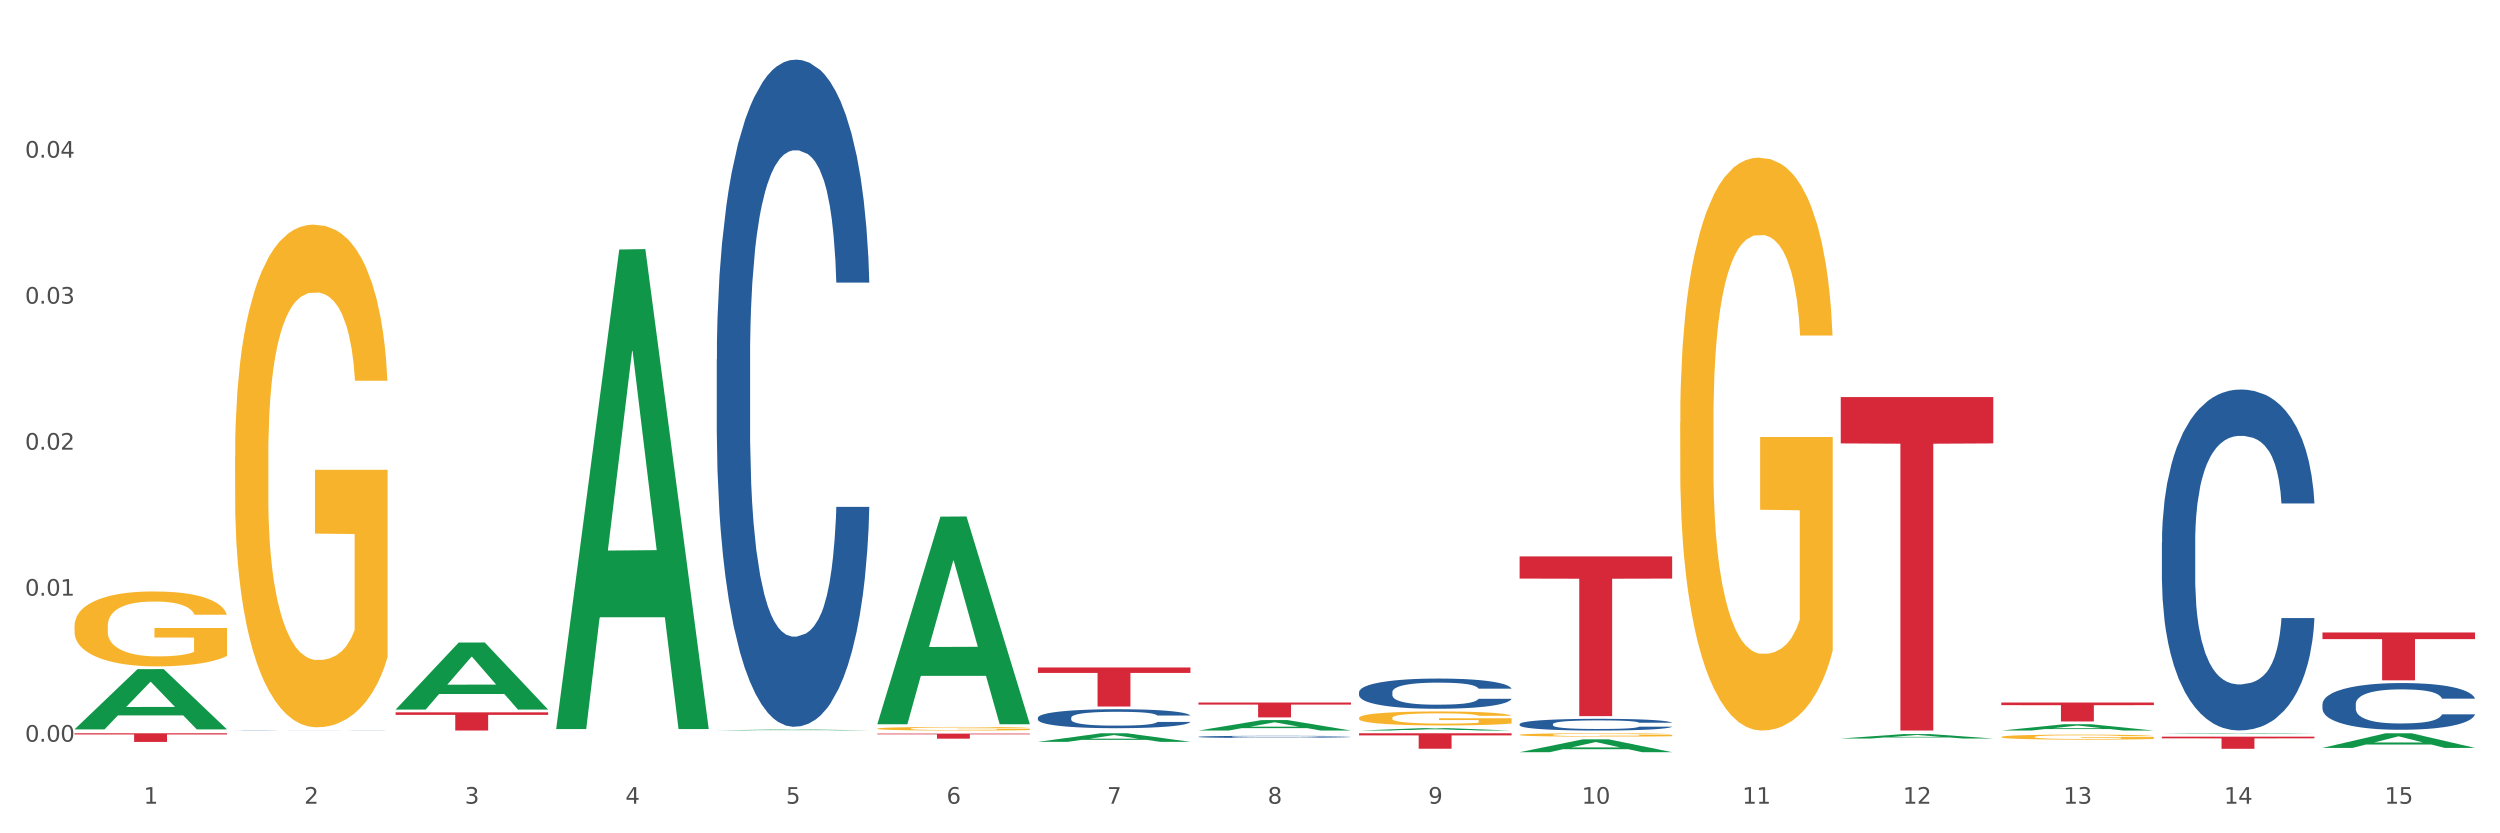 <?xml version="1.0" encoding="utf-8" standalone="no"?>
<!DOCTYPE svg PUBLIC "-//W3C//DTD SVG 1.1//EN"
  "http://www.w3.org/Graphics/SVG/1.1/DTD/svg11.dtd">
<svg xmlns:xlink="http://www.w3.org/1999/xlink" width="1080pt" height="360pt" viewBox="0 0 1080 360" xmlns="http://www.w3.org/2000/svg" version="1.1">
 <rect x="0" y="0" width="1080" height="360" fill="#333333" stroke="none"/>
 <defs>
  <style type="text/css">*{stroke-linejoin: round; stroke-linecap: butt}</style>
 </defs>
 <g id="figure_1">
  <g id="patch_1">
   <path d="M 0 360 
L 1080 360 
L 1080 0 
L 0 0 
z
" style="fill: #ffffff; stroke: #ffffff; stroke-linejoin: miter"/>
  </g>
  <g id="axes_1">
   <g id="matplotlib.axis_1">
    <g id="xtick_1">
     <g id="text_1">
      <!-- 1 -->
      <g style="fill: #4d4d4d" transform="translate(62.07 347.204) scale(0.096 -0.096)">
       <defs>
        <path id="DejaVuSans-31" d="M 794 531 
L 1825 531 
L 1825 4091 
L 703 3866 
L 703 4441 
L 1819 4666 
L 2450 4666 
L 2450 531 
L 3481 531 
L 3481 0 
L 794 0 
L 794 531 
z
" transform="scale(0.016)"/>
       </defs>
       <use xlink:href="#DejaVuSans-31"/>
      </g>
     </g>
    </g>
    <g id="xtick_2">
     <g id="text_2">
      <!-- 2 -->
      <g style="fill: #4d4d4d" transform="translate(131.436 347.204) scale(0.096 -0.096)">
       <defs>
        <path id="DejaVuSans-32" d="M 1228 531 
L 3431 531 
L 3431 0 
L 469 0 
L 469 531 
Q 828 903 1448 1529 
Q 2069 2156 2228 2338 
Q 2531 2678 2651 2914 
Q 2772 3150 2772 3378 
Q 2772 3750 2511 3984 
Q 2250 4219 1831 4219 
Q 1534 4219 1204 4116 
Q 875 4013 500 3803 
L 500 4441 
Q 881 4594 1212 4672 
Q 1544 4750 1819 4750 
Q 2544 4750 2975 4387 
Q 3406 4025 3406 3419 
Q 3406 3131 3298 2873 
Q 3191 2616 2906 2266 
Q 2828 2175 2409 1742 
Q 1991 1309 1228 531 
z
" transform="scale(0.016)"/>
       </defs>
       <use xlink:href="#DejaVuSans-32"/>
      </g>
     </g>
    </g>
    <g id="xtick_3">
     <g id="text_3">
      <!-- 3 -->
      <g style="fill: #4d4d4d" transform="translate(200.802 347.204) scale(0.096 -0.096)">
       <defs>
        <path id="DejaVuSans-33" d="M 2597 2516 
Q 3050 2419 3304 2112 
Q 3559 1806 3559 1356 
Q 3559 666 3084 287 
Q 2609 -91 1734 -91 
Q 1441 -91 1130 -33 
Q 819 25 488 141 
L 488 750 
Q 750 597 1062 519 
Q 1375 441 1716 441 
Q 2309 441 2620 675 
Q 2931 909 2931 1356 
Q 2931 1769 2642 2001 
Q 2353 2234 1838 2234 
L 1294 2234 
L 1294 2753 
L 1863 2753 
Q 2328 2753 2575 2939 
Q 2822 3125 2822 3475 
Q 2822 3834 2567 4026 
Q 2313 4219 1838 4219 
Q 1578 4219 1281 4162 
Q 984 4106 628 3988 
L 628 4550 
Q 988 4650 1302 4700 
Q 1616 4750 1894 4750 
Q 2613 4750 3031 4423 
Q 3450 4097 3450 3541 
Q 3450 3153 3228 2886 
Q 3006 2619 2597 2516 
z
" transform="scale(0.016)"/>
       </defs>
       <use xlink:href="#DejaVuSans-33"/>
      </g>
     </g>
    </g>
    <g id="xtick_4">
     <g id="text_4">
      <!-- 4 -->
      <g style="fill: #4d4d4d" transform="translate(270.169 347.204) scale(0.096 -0.096)">
       <defs>
        <path id="DejaVuSans-34" d="M 2419 4116 
L 825 1625 
L 2419 1625 
L 2419 4116 
z
M 2253 4666 
L 3047 4666 
L 3047 1625 
L 3713 1625 
L 3713 1100 
L 3047 1100 
L 3047 0 
L 2419 0 
L 2419 1100 
L 313 1100 
L 313 1709 
L 2253 4666 
z
" transform="scale(0.016)"/>
       </defs>
       <use xlink:href="#DejaVuSans-34"/>
      </g>
     </g>
    </g>
    <g id="xtick_5">
     <g id="text_5">
      <!-- 5 -->
      <g style="fill: #4d4d4d" transform="translate(339.535 347.204) scale(0.096 -0.096)">
       <defs>
        <path id="DejaVuSans-35" d="M 691 4666 
L 3169 4666 
L 3169 4134 
L 1269 4134 
L 1269 2991 
Q 1406 3038 1543 3061 
Q 1681 3084 1819 3084 
Q 2600 3084 3056 2656 
Q 3513 2228 3513 1497 
Q 3513 744 3044 326 
Q 2575 -91 1722 -91 
Q 1428 -91 1123 -41 
Q 819 9 494 109 
L 494 744 
Q 775 591 1075 516 
Q 1375 441 1709 441 
Q 2250 441 2565 725 
Q 2881 1009 2881 1497 
Q 2881 1984 2565 2268 
Q 2250 2553 1709 2553 
Q 1456 2553 1204 2497 
Q 953 2441 691 2322 
L 691 4666 
z
" transform="scale(0.016)"/>
       </defs>
       <use xlink:href="#DejaVuSans-35"/>
      </g>
     </g>
    </g>
    <g id="xtick_6">
     <g id="text_6">
      <!-- 6 -->
      <g style="fill: #4d4d4d" transform="translate(408.901 347.204) scale(0.096 -0.096)">
       <defs>
        <path id="DejaVuSans-36" d="M 2113 2584 
Q 1688 2584 1439 2293 
Q 1191 2003 1191 1497 
Q 1191 994 1439 701 
Q 1688 409 2113 409 
Q 2538 409 2786 701 
Q 3034 994 3034 1497 
Q 3034 2003 2786 2293 
Q 2538 2584 2113 2584 
z
M 3366 4563 
L 3366 3988 
Q 3128 4100 2886 4159 
Q 2644 4219 2406 4219 
Q 1781 4219 1451 3797 
Q 1122 3375 1075 2522 
Q 1259 2794 1537 2939 
Q 1816 3084 2150 3084 
Q 2853 3084 3261 2657 
Q 3669 2231 3669 1497 
Q 3669 778 3244 343 
Q 2819 -91 2113 -91 
Q 1303 -91 875 529 
Q 447 1150 447 2328 
Q 447 3434 972 4092 
Q 1497 4750 2381 4750 
Q 2619 4750 2861 4703 
Q 3103 4656 3366 4563 
z
" transform="scale(0.016)"/>
       </defs>
       <use xlink:href="#DejaVuSans-36"/>
      </g>
     </g>
    </g>
    <g id="xtick_7">
     <g id="text_7">
      <!-- 7 -->
      <g style="fill: #4d4d4d" transform="translate(478.267 347.204) scale(0.096 -0.096)">
       <defs>
        <path id="DejaVuSans-37" d="M 525 4666 
L 3525 4666 
L 3525 4397 
L 1831 0 
L 1172 0 
L 2766 4134 
L 525 4134 
L 525 4666 
z
" transform="scale(0.016)"/>
       </defs>
       <use xlink:href="#DejaVuSans-37"/>
      </g>
     </g>
    </g>
    <g id="xtick_8">
     <g id="text_8">
      <!-- 8 -->
      <g style="fill: #4d4d4d" transform="translate(547.634 347.204) scale(0.096 -0.096)">
       <defs>
        <path id="DejaVuSans-38" d="M 2034 2216 
Q 1584 2216 1326 1975 
Q 1069 1734 1069 1313 
Q 1069 891 1326 650 
Q 1584 409 2034 409 
Q 2484 409 2743 651 
Q 3003 894 3003 1313 
Q 3003 1734 2745 1975 
Q 2488 2216 2034 2216 
z
M 1403 2484 
Q 997 2584 770 2862 
Q 544 3141 544 3541 
Q 544 4100 942 4425 
Q 1341 4750 2034 4750 
Q 2731 4750 3128 4425 
Q 3525 4100 3525 3541 
Q 3525 3141 3298 2862 
Q 3072 2584 2669 2484 
Q 3125 2378 3379 2068 
Q 3634 1759 3634 1313 
Q 3634 634 3220 271 
Q 2806 -91 2034 -91 
Q 1263 -91 848 271 
Q 434 634 434 1313 
Q 434 1759 690 2068 
Q 947 2378 1403 2484 
z
M 1172 3481 
Q 1172 3119 1398 2916 
Q 1625 2713 2034 2713 
Q 2441 2713 2670 2916 
Q 2900 3119 2900 3481 
Q 2900 3844 2670 4047 
Q 2441 4250 2034 4250 
Q 1625 4250 1398 4047 
Q 1172 3844 1172 3481 
z
" transform="scale(0.016)"/>
       </defs>
       <use xlink:href="#DejaVuSans-38"/>
      </g>
     </g>
    </g>
    <g id="xtick_9">
     <g id="text_9">
      <!-- 9 -->
      <g style="fill: #4d4d4d" transform="translate(617 347.204) scale(0.096 -0.096)">
       <defs>
        <path id="DejaVuSans-39" d="M 703 97 
L 703 672 
Q 941 559 1184 500 
Q 1428 441 1663 441 
Q 2288 441 2617 861 
Q 2947 1281 2994 2138 
Q 2813 1869 2534 1725 
Q 2256 1581 1919 1581 
Q 1219 1581 811 2004 
Q 403 2428 403 3163 
Q 403 3881 828 4315 
Q 1253 4750 1959 4750 
Q 2769 4750 3195 4129 
Q 3622 3509 3622 2328 
Q 3622 1225 3098 567 
Q 2575 -91 1691 -91 
Q 1453 -91 1209 -44 
Q 966 3 703 97 
z
M 1959 2075 
Q 2384 2075 2632 2365 
Q 2881 2656 2881 3163 
Q 2881 3666 2632 3958 
Q 2384 4250 1959 4250 
Q 1534 4250 1286 3958 
Q 1038 3666 1038 3163 
Q 1038 2656 1286 2365 
Q 1534 2075 1959 2075 
z
" transform="scale(0.016)"/>
       </defs>
       <use xlink:href="#DejaVuSans-39"/>
      </g>
     </g>
    </g>
    <g id="xtick_10">
     <g id="text_10">
      <!-- 10 -->
      <g style="fill: #4d4d4d" transform="translate(683.312 347.204) scale(0.096 -0.096)">
       <defs>
        <path id="DejaVuSans-30" d="M 2034 4250 
Q 1547 4250 1301 3770 
Q 1056 3291 1056 2328 
Q 1056 1369 1301 889 
Q 1547 409 2034 409 
Q 2525 409 2770 889 
Q 3016 1369 3016 2328 
Q 3016 3291 2770 3770 
Q 2525 4250 2034 4250 
z
M 2034 4750 
Q 2819 4750 3233 4129 
Q 3647 3509 3647 2328 
Q 3647 1150 3233 529 
Q 2819 -91 2034 -91 
Q 1250 -91 836 529 
Q 422 1150 422 2328 
Q 422 3509 836 4129 
Q 1250 4750 2034 4750 
z
" transform="scale(0.016)"/>
       </defs>
       <use xlink:href="#DejaVuSans-31"/>
       <use xlink:href="#DejaVuSans-30" transform="translate(63.623 0)"/>
      </g>
     </g>
    </g>
    <g id="xtick_11">
     <g id="text_11">
      <!-- 11 -->
      <g style="fill: #4d4d4d" transform="translate(752.678 347.204) scale(0.096 -0.096)">
       <use xlink:href="#DejaVuSans-31"/>
       <use xlink:href="#DejaVuSans-31" transform="translate(63.623 0)"/>
      </g>
     </g>
    </g>
    <g id="xtick_12">
     <g id="text_12">
      <!-- 12 -->
      <g style="fill: #4d4d4d" transform="translate(822.044 347.204) scale(0.096 -0.096)">
       <use xlink:href="#DejaVuSans-31"/>
       <use xlink:href="#DejaVuSans-32" transform="translate(63.623 0)"/>
      </g>
     </g>
    </g>
    <g id="xtick_13">
     <g id="text_13">
      <!-- 13 -->
      <g style="fill: #4d4d4d" transform="translate(891.411 347.204) scale(0.096 -0.096)">
       <use xlink:href="#DejaVuSans-31"/>
       <use xlink:href="#DejaVuSans-33" transform="translate(63.623 0)"/>
      </g>
     </g>
    </g>
    <g id="xtick_14">
     <g id="text_14">
      <!-- 14 -->
      <g style="fill: #4d4d4d" transform="translate(960.777 347.204) scale(0.096 -0.096)">
       <use xlink:href="#DejaVuSans-31"/>
       <use xlink:href="#DejaVuSans-34" transform="translate(63.623 0)"/>
      </g>
     </g>
    </g>
    <g id="xtick_15">
     <g id="text_15">
      <!-- 15 -->
      <g style="fill: #4d4d4d" transform="translate(1030.143 347.204) scale(0.096 -0.096)">
       <use xlink:href="#DejaVuSans-31"/>
       <use xlink:href="#DejaVuSans-35" transform="translate(63.623 0)"/>
      </g>
     </g>
    </g>
    <g id="xtick_16"/>
    <g id="xtick_17"/>
    <g id="xtick_18"/>
    <g id="xtick_19"/>
    <g id="xtick_20"/>
    <g id="xtick_21"/>
    <g id="xtick_22"/>
    <g id="xtick_23"/>
    <g id="xtick_24"/>
    <g id="xtick_25"/>
    <g id="xtick_26"/>
    <g id="xtick_27"/>
    <g id="xtick_28"/>
    <g id="xtick_29"/>
   </g>
   <g id="matplotlib.axis_2">
    <g id="ytick_1">
     <g id="text_16">
      <!-- 0.00 -->
      <g style="fill: #4d4d4d" transform="translate(10.8 320.414) scale(0.096 -0.096)">
       <defs>
        <path id="DejaVuSans-2e" d="M 684 794 
L 1344 794 
L 1344 0 
L 684 0 
L 684 794 
z
" transform="scale(0.016)"/>
       </defs>
       <use xlink:href="#DejaVuSans-30"/>
       <use xlink:href="#DejaVuSans-2e" transform="translate(63.623 0)"/>
       <use xlink:href="#DejaVuSans-30" transform="translate(95.41 0)"/>
       <use xlink:href="#DejaVuSans-30" transform="translate(159.033 0)"/>
      </g>
     </g>
    </g>
    <g id="ytick_2">
     <g id="text_17">
      <!-- 0.01 -->
      <g style="fill: #4d4d4d" transform="translate(10.8 257.337) scale(0.096 -0.096)">
       <use xlink:href="#DejaVuSans-30"/>
       <use xlink:href="#DejaVuSans-2e" transform="translate(63.623 0)"/>
       <use xlink:href="#DejaVuSans-30" transform="translate(95.41 0)"/>
       <use xlink:href="#DejaVuSans-31" transform="translate(159.033 0)"/>
      </g>
     </g>
    </g>
    <g id="ytick_3">
     <g id="text_18">
      <!-- 0.02 -->
      <g style="fill: #4d4d4d" transform="translate(10.8 194.26) scale(0.096 -0.096)">
       <use xlink:href="#DejaVuSans-30"/>
       <use xlink:href="#DejaVuSans-2e" transform="translate(63.623 0)"/>
       <use xlink:href="#DejaVuSans-30" transform="translate(95.41 0)"/>
       <use xlink:href="#DejaVuSans-32" transform="translate(159.033 0)"/>
      </g>
     </g>
    </g>
    <g id="ytick_4">
     <g id="text_19">
      <!-- 0.03 -->
      <g style="fill: #4d4d4d" transform="translate(10.8 131.183) scale(0.096 -0.096)">
       <use xlink:href="#DejaVuSans-30"/>
       <use xlink:href="#DejaVuSans-2e" transform="translate(63.623 0)"/>
       <use xlink:href="#DejaVuSans-30" transform="translate(95.41 0)"/>
       <use xlink:href="#DejaVuSans-33" transform="translate(159.033 0)"/>
      </g>
     </g>
    </g>
    <g id="ytick_5">
     <g id="text_20">
      <!-- 0.04 -->
      <g style="fill: #4d4d4d" transform="translate(10.8 68.107) scale(0.096 -0.096)">
       <use xlink:href="#DejaVuSans-30"/>
       <use xlink:href="#DejaVuSans-2e" transform="translate(63.623 0)"/>
       <use xlink:href="#DejaVuSans-30" transform="translate(95.41 0)"/>
       <use xlink:href="#DejaVuSans-34" transform="translate(159.033 0)"/>
      </g>
     </g>
    </g>
    <g id="ytick_6"/>
    <g id="ytick_7"/>
    <g id="ytick_8"/>
    <g id="ytick_9"/>
    <g id="ytick_10"/>
   </g>
   <g id="PolyCollection_1">
    <path d="M 32.175 315.06 
L 32.243 315.035 
L 59.417 289.067 
L 70.695 289.043 
L 98.073 315.109 
L 85.029 315.109 
L 79.119 309.039 
L 51.061 309.039 
L 50.857 309.137 
L 45.151 315.109 
L 32.175 315.109 
L 32.175 315.06 
L 54.594 305.417 
L 75.586 305.392 
L 65.192 294.599 
L 65.056 294.55 
L 64.92 294.623 
L 54.526 305.392 
L 54.594 305.417 
L 32.175 315.06 
z
" clip-path="url(#pe35acf891d)" style="fill: #109648"/>
    <path d="M 656.471 317.446 
L 656.549 317.445 
L 656.549 317.396 
L 656.704 317.355 
L 657.482 317.254 
L 658.649 317.171 
L 659.505 317.127 
L 660.361 317.09 
L 661.372 317.054 
L 662.617 317.016 
L 664.874 316.961 
L 666.274 316.933 
L 667.986 316.904 
L 671.098 316.861 
L 673.354 316.837 
L 675.688 316.816 
L 679.5 316.792 
L 681.99 316.782 
L 684.635 316.774 
L 687.825 316.768 
L 690.237 316.767 
L 695.527 316.771 
L 700.04 316.783 
L 702.218 316.792 
L 705.019 316.808 
L 706.497 316.819 
L 708.909 316.841 
L 711.399 316.869 
L 713.111 316.893 
L 715.678 316.939 
L 717.623 316.984 
L 719.412 317.041 
L 720.346 317.08 
L 721.046 317.116 
L 721.669 317.157 
L 722.291 317.223 
L 708.287 317.223 
L 707.742 317.176 
L 706.886 317.132 
L 705.642 317.089 
L 704.552 317.062 
L 702.685 317.029 
L 700.973 317.007 
L 699.184 316.991 
L 697.006 316.978 
L 695.294 316.971 
L 692.882 316.965 
L 688.136 316.967 
L 684.946 316.978 
L 682.768 316.991 
L 681.367 317.003 
L 680.123 317.016 
L 678.722 317.035 
L 677.088 317.063 
L 675.921 317.089 
L 674.754 317.121 
L 673.821 317.153 
L 672.965 317.191 
L 672.265 317.231 
L 671.72 317.273 
L 671.253 317.324 
L 670.864 317.408 
L 670.864 317.592 
L 671.02 317.634 
L 671.409 317.689 
L 671.876 317.731 
L 672.654 317.78 
L 673.354 317.814 
L 674.677 317.862 
L 676.155 317.902 
L 677.322 317.928 
L 678.489 317.949 
L 680.512 317.979 
L 682.768 318.003 
L 684.713 318.018 
L 687.358 318.031 
L 689.148 318.037 
L 690.704 318.039 
L 694.516 318.039 
L 697.239 318.035 
L 700.273 318.026 
L 702.607 318.014 
L 704.552 317.999 
L 706.731 317.975 
L 708.131 317.952 
L 708.131 317.672 
L 691.015 317.67 
L 691.015 317.484 
L 722.369 317.484 
L 722.369 318.031 
L 721.046 318.06 
L 719.568 318.085 
L 718.012 318.108 
L 715.678 318.136 
L 712.877 318.163 
L 710.387 318.182 
L 707.742 318.198 
L 704.63 318.213 
L 700.584 318.226 
L 698.095 318.231 
L 694.983 318.235 
L 691.326 318.237 
L 688.136 318.234 
L 685.024 318.227 
L 681.756 318.215 
L 678.567 318.198 
L 676.155 318.18 
L 673.743 318.159 
L 671.175 318.131 
L 669.153 318.104 
L 667.597 318.08 
L 665.885 318.049 
L 664.018 318.009 
L 662.617 317.972 
L 661.372 317.935 
L 660.05 317.886 
L 659.116 317.845 
L 658.183 317.792 
L 657.638 317.753 
L 657.016 317.693 
L 656.549 317.608 
L 656.471 317.446 
z
" clip-path="url(#pe35acf891d)" style="fill: #f7b32b"/>
    <path d="M 725.837 182.466 
L 725.915 182.24 
L 725.915 174.102 
L 726.071 167.095 
L 726.849 150.142 
L 728.016 136.128 
L 728.871 128.669 
L 729.727 122.566 
L 730.739 116.462 
L 731.984 110.133 
L 734.24 100.866 
L 735.64 96.119 
L 737.352 91.146 
L 740.464 83.913 
L 742.72 79.844 
L 745.054 76.454 
L 748.866 72.385 
L 751.356 70.577 
L 754.001 69.22 
L 757.191 68.316 
L 759.603 68.09 
L 764.894 68.768 
L 769.406 70.803 
L 771.585 72.385 
L 774.385 75.097 
L 775.864 76.906 
L 778.275 80.522 
L 780.765 85.269 
L 782.477 89.338 
L 785.044 97.023 
L 786.989 104.708 
L 788.779 114.202 
L 789.712 120.757 
L 790.412 126.86 
L 791.035 133.867 
L 791.657 144.943 
L 777.653 144.943 
L 777.108 137.032 
L 776.253 129.573 
L 775.008 122.339 
L 773.919 117.819 
L 772.051 112.168 
L 770.34 108.551 
L 768.55 105.839 
L 766.372 103.578 
L 764.66 102.448 
L 762.248 101.544 
L 757.502 101.77 
L 754.313 103.578 
L 752.134 105.839 
L 750.734 107.873 
L 749.489 110.133 
L 748.088 113.298 
L 746.455 118.045 
L 745.288 122.339 
L 744.121 127.764 
L 743.187 133.189 
L 742.331 139.518 
L 741.631 146.3 
L 741.086 153.307 
L 740.62 161.896 
L 740.23 176.137 
L 740.23 207.104 
L 740.386 214.111 
L 740.775 223.379 
L 741.242 230.386 
L 742.02 238.75 
L 742.72 244.401 
L 744.043 252.538 
L 745.521 259.319 
L 746.688 263.614 
L 747.855 267.23 
L 749.878 272.203 
L 752.134 276.272 
L 754.079 278.758 
L 756.724 281.019 
L 758.514 281.923 
L 760.07 282.375 
L 763.882 282.375 
L 766.605 281.697 
L 769.639 280.115 
L 771.974 278.08 
L 773.919 275.594 
L 776.097 271.525 
L 777.497 267.683 
L 777.497 220.44 
L 760.381 220.214 
L 760.381 188.795 
L 791.735 188.795 
L 791.735 281.019 
L 790.412 285.766 
L 788.934 290.06 
L 787.378 293.903 
L 785.044 298.65 
L 782.243 303.171 
L 779.754 306.335 
L 777.108 309.048 
L 773.996 311.534 
L 769.951 313.794 
L 767.461 314.699 
L 764.349 315.377 
L 760.692 315.603 
L 757.502 315.151 
L 754.39 314.021 
L 751.123 311.986 
L 747.933 309.048 
L 745.521 306.109 
L 743.109 302.493 
L 740.542 297.746 
L 738.519 293.225 
L 736.963 289.156 
L 735.251 283.957 
L 733.384 277.176 
L 731.984 271.073 
L 730.739 264.744 
L 729.416 256.607 
L 728.482 249.599 
L 727.549 240.784 
L 727.004 234.229 
L 726.382 224.057 
L 725.915 209.817 
L 725.837 182.466 
z
" clip-path="url(#pe35acf891d)" style="fill: #f7b32b"/>
    <path d="M 864.57 318.358 
L 864.647 318.356 
L 864.647 318.284 
L 864.803 318.223 
L 865.581 318.075 
L 866.748 317.952 
L 867.604 317.886 
L 868.46 317.833 
L 869.471 317.779 
L 870.716 317.724 
L 872.972 317.643 
L 874.373 317.601 
L 876.084 317.557 
L 879.196 317.494 
L 881.453 317.458 
L 883.787 317.429 
L 887.599 317.393 
L 890.089 317.377 
L 892.734 317.365 
L 895.924 317.357 
L 898.336 317.355 
L 903.626 317.361 
L 908.139 317.379 
L 910.317 317.393 
L 913.118 317.417 
L 914.596 317.433 
L 917.008 317.464 
L 919.498 317.506 
L 921.209 317.542 
L 923.777 317.609 
L 925.722 317.676 
L 927.511 317.76 
L 928.445 317.817 
L 929.145 317.87 
L 929.767 317.932 
L 930.39 318.029 
L 916.385 318.029 
L 915.841 317.96 
L 914.985 317.894 
L 913.74 317.831 
L 912.651 317.791 
L 910.784 317.742 
L 909.072 317.71 
L 907.283 317.686 
L 905.104 317.666 
L 903.393 317.657 
L 900.981 317.649 
L 896.235 317.651 
L 893.045 317.666 
L 890.867 317.686 
L 889.466 317.704 
L 888.221 317.724 
L 886.821 317.752 
L 885.187 317.793 
L 884.02 317.831 
L 882.853 317.878 
L 881.919 317.926 
L 881.064 317.981 
L 880.363 318.041 
L 879.819 318.102 
L 879.352 318.178 
L 878.963 318.302 
L 878.963 318.574 
L 879.119 318.635 
L 879.508 318.716 
L 879.974 318.778 
L 880.752 318.851 
L 881.453 318.901 
L 882.775 318.972 
L 884.253 319.031 
L 885.42 319.069 
L 886.587 319.101 
L 888.61 319.144 
L 890.867 319.18 
L 892.812 319.202 
L 895.457 319.221 
L 897.246 319.229 
L 898.802 319.233 
L 902.615 319.233 
L 905.338 319.227 
L 908.372 319.214 
L 910.706 319.196 
L 912.651 319.174 
L 914.829 319.138 
L 916.23 319.105 
L 916.23 318.691 
L 899.114 318.689 
L 899.114 318.413 
L 930.468 318.413 
L 930.468 319.221 
L 929.145 319.263 
L 927.667 319.301 
L 926.111 319.334 
L 923.777 319.376 
L 920.976 319.416 
L 918.486 319.443 
L 915.841 319.467 
L 912.729 319.489 
L 908.683 319.509 
L 906.193 319.517 
L 903.081 319.523 
L 899.425 319.525 
L 896.235 319.521 
L 893.123 319.511 
L 889.855 319.493 
L 886.665 319.467 
L 884.253 319.441 
L 881.842 319.41 
L 879.274 319.368 
L 877.251 319.328 
L 875.695 319.293 
L 873.984 319.247 
L 872.116 319.188 
L 870.716 319.134 
L 869.471 319.079 
L 868.149 319.008 
L 867.215 318.946 
L 866.281 318.869 
L 865.737 318.811 
L 865.114 318.722 
L 864.647 318.597 
L 864.57 318.358 
z
" clip-path="url(#pe35acf891d)" style="fill: #f7b32b"/>
    <path d="M 1003.302 273.218 
L 1069.2 273.218 
L 1069.2 276.094 
L 1043.278 276.113 
L 1043.278 293.913 
L 1029.068 293.913 
L 1029.068 276.113 
L 1003.302 276.094 
L 1003.302 273.237 
L 1003.302 273.218 
z
" clip-path="url(#pe35acf891d)" style="fill: #d62839"/>
    <path d="M 933.936 318.244 
L 999.834 318.244 
L 999.834 318.971 
L 973.912 318.976 
L 973.912 323.475 
L 959.702 323.475 
L 959.702 318.976 
L 933.936 318.971 
L 933.936 318.249 
L 933.936 318.244 
z
" clip-path="url(#pe35acf891d)" style="fill: #d62839"/>
    <path d="M 864.57 303.491 
L 930.468 303.491 
L 930.468 304.629 
L 904.546 304.637 
L 904.546 311.683 
L 890.335 311.683 
L 890.335 304.637 
L 864.57 304.629 
L 864.57 303.498 
L 864.57 303.491 
z
" clip-path="url(#pe35acf891d)" style="fill: #d62839"/>
    <path d="M 795.203 171.532 
L 861.101 171.532 
L 861.101 191.553 
L 835.179 191.689 
L 835.179 315.603 
L 820.969 315.603 
L 820.969 191.689 
L 795.203 191.553 
L 795.203 171.667 
L 795.203 171.532 
z
" clip-path="url(#pe35acf891d)" style="fill: #d62839"/>
    <path d="M 656.471 240.357 
L 722.369 240.357 
L 722.369 249.946 
L 696.447 250.011 
L 696.447 309.364 
L 682.237 309.364 
L 682.237 250.011 
L 656.471 249.946 
L 656.471 240.421 
L 656.471 240.357 
z
" clip-path="url(#pe35acf891d)" style="fill: #d62839"/>
    <path d="M 587.105 316.767 
L 653.003 316.767 
L 653.003 317.698 
L 627.081 317.704 
L 627.081 323.466 
L 612.871 323.466 
L 612.871 317.704 
L 587.105 317.698 
L 587.105 316.773 
L 587.105 316.767 
z
" clip-path="url(#pe35acf891d)" style="fill: #d62839"/>
    <path d="M 32.175 270.467 
L 32.253 270.437 
L 32.253 269.373 
L 32.408 268.457 
L 33.186 266.24 
L 34.353 264.407 
L 35.209 263.431 
L 36.065 262.633 
L 37.076 261.835 
L 38.321 261.007 
L 40.578 259.795 
L 41.978 259.174 
L 43.69 258.524 
L 46.802 257.578 
L 49.058 257.046 
L 51.392 256.602 
L 55.204 256.07 
L 57.694 255.834 
L 60.339 255.656 
L 63.529 255.538 
L 65.941 255.508 
L 71.231 255.597 
L 75.744 255.863 
L 77.922 256.07 
L 80.723 256.425 
L 82.201 256.661 
L 84.613 257.134 
L 87.103 257.755 
L 88.815 258.287 
L 91.382 259.292 
L 93.327 260.298 
L 95.116 261.539 
L 96.05 262.396 
L 96.75 263.195 
L 97.373 264.111 
L 97.995 265.56 
L 83.991 265.56 
L 83.446 264.525 
L 82.59 263.549 
L 81.346 262.603 
L 80.256 262.012 
L 78.389 261.273 
L 76.677 260.8 
L 74.888 260.445 
L 72.71 260.15 
L 70.998 260.002 
L 68.586 259.884 
L 63.84 259.913 
L 60.65 260.15 
L 58.472 260.445 
L 57.071 260.711 
L 55.827 261.007 
L 54.426 261.421 
L 52.792 262.042 
L 51.625 262.603 
L 50.458 263.313 
L 49.525 264.022 
L 48.669 264.85 
L 47.969 265.737 
L 47.424 266.653 
L 46.957 267.777 
L 46.568 269.639 
L 46.568 273.689 
L 46.724 274.606 
L 47.113 275.818 
L 47.58 276.734 
L 48.358 277.828 
L 49.058 278.567 
L 50.381 279.631 
L 51.859 280.518 
L 53.026 281.08 
L 54.193 281.553 
L 56.216 282.203 
L 58.472 282.735 
L 60.417 283.06 
L 63.062 283.356 
L 64.852 283.474 
L 66.408 283.533 
L 70.22 283.533 
L 72.943 283.445 
L 75.977 283.238 
L 78.311 282.972 
L 80.256 282.646 
L 82.435 282.114 
L 83.835 281.612 
L 83.835 275.433 
L 66.719 275.404 
L 66.719 271.295 
L 98.073 271.295 
L 98.073 283.356 
L 96.75 283.977 
L 95.272 284.538 
L 93.716 285.041 
L 91.382 285.662 
L 88.581 286.253 
L 86.091 286.667 
L 83.446 287.022 
L 80.334 287.347 
L 76.288 287.642 
L 73.799 287.761 
L 70.687 287.849 
L 67.03 287.879 
L 63.84 287.82 
L 60.728 287.672 
L 57.461 287.406 
L 54.271 287.022 
L 51.859 286.637 
L 49.447 286.164 
L 46.879 285.544 
L 44.857 284.952 
L 43.301 284.42 
L 41.589 283.74 
L 39.722 282.853 
L 38.321 282.055 
L 37.076 281.228 
L 35.754 280.163 
L 34.82 279.247 
L 33.887 278.094 
L 33.342 277.237 
L 32.72 275.906 
L 32.253 274.044 
L 32.175 270.467 
z
" clip-path="url(#pe35acf891d)" style="fill: #f7b32b"/>
    <path d="M 517.739 303.48 
L 583.636 303.48 
L 583.636 304.374 
L 557.715 304.38 
L 557.715 309.915 
L 543.504 309.915 
L 543.504 304.38 
L 517.739 304.374 
L 517.739 303.486 
L 517.739 303.48 
z
" clip-path="url(#pe35acf891d)" style="fill: #d62839"/>
    <path d="M 448.372 288.357 
L 514.27 288.357 
L 514.27 290.7 
L 488.348 290.716 
L 488.348 305.22 
L 474.138 305.22 
L 474.138 290.716 
L 448.372 290.7 
L 448.372 288.373 
L 448.372 288.357 
z
" clip-path="url(#pe35acf891d)" style="fill: #d62839"/>
    <path d="M 379.006 316.927 
L 444.904 316.927 
L 444.904 317.23 
L 418.982 317.232 
L 418.982 319.111 
L 404.772 319.111 
L 404.772 317.232 
L 379.006 317.23 
L 379.006 316.929 
L 379.006 316.927 
z
" clip-path="url(#pe35acf891d)" style="fill: #d62839"/>
    <path d="M 170.907 307.719 
L 236.805 307.719 
L 236.805 308.815 
L 210.883 308.822 
L 210.883 315.603 
L 196.673 315.603 
L 196.673 308.822 
L 170.907 308.815 
L 170.907 307.727 
L 170.907 307.719 
z
" clip-path="url(#pe35acf891d)" style="fill: #d62839"/>
    <path d="M 32.175 316.767 
L 98.073 316.767 
L 98.073 317.289 
L 72.151 317.293 
L 72.151 320.526 
L 57.941 320.526 
L 57.941 317.293 
L 32.175 317.289 
L 32.175 316.77 
L 32.175 316.767 
z
" clip-path="url(#pe35acf891d)" style="fill: #d62839"/>
    <path d="M 101.541 315.424 
L 101.619 315.424 
L 101.619 315.421 
L 101.853 315.417 
L 102.71 315.409 
L 103.8 315.404 
L 105.67 315.398 
L 106.682 315.395 
L 108.006 315.392 
L 110.733 315.387 
L 113.848 315.383 
L 116.029 315.381 
L 117.665 315.379 
L 121.326 315.376 
L 123.429 315.375 
L 125.61 315.374 
L 127.48 315.374 
L 130.595 315.373 
L 133.088 315.373 
L 135.97 315.373 
L 138.385 315.373 
L 141.578 315.373 
L 146.252 315.374 
L 148.044 315.375 
L 150.458 315.376 
L 152.951 315.378 
L 154.976 315.38 
L 157.313 315.382 
L 159.728 315.385 
L 162.064 315.389 
L 163.7 315.393 
L 165.024 315.397 
L 166.193 315.401 
L 167.05 315.406 
L 167.439 315.411 
L 153.185 315.411 
L 152.795 315.407 
L 152.016 315.403 
L 151.237 315.4 
L 150.38 315.398 
L 149.056 315.395 
L 147.888 315.393 
L 145.941 315.391 
L 144.149 315.39 
L 142.669 315.389 
L 140.877 315.389 
L 137.061 315.388 
L 134.334 315.388 
L 132.621 315.388 
L 130.518 315.389 
L 128.726 315.39 
L 126.623 315.391 
L 124.987 315.392 
L 123.351 315.394 
L 122.417 315.395 
L 121.015 315.397 
L 120.08 315.399 
L 118.834 315.403 
L 118.133 315.405 
L 116.886 315.411 
L 116.341 315.415 
L 116.107 315.418 
L 115.952 315.421 
L 115.952 315.438 
L 116.419 315.445 
L 116.808 315.448 
L 117.431 315.452 
L 118.6 315.456 
L 120.314 315.461 
L 122.105 315.464 
L 123.585 315.466 
L 124.987 315.467 
L 126.389 315.468 
L 128.103 315.469 
L 129.505 315.47 
L 131.608 315.471 
L 134.101 315.471 
L 136.048 315.471 
L 140.021 315.47 
L 141.812 315.47 
L 143.526 315.469 
L 145.395 315.468 
L 146.875 315.467 
L 147.732 315.466 
L 149.134 315.464 
L 150.225 315.462 
L 151.159 315.459 
L 151.783 315.457 
L 152.484 315.454 
L 153.029 315.451 
L 153.185 315.449 
L 167.439 315.449 
L 167.128 315.453 
L 166.582 315.456 
L 165.492 315.461 
L 164.635 315.464 
L 163.311 315.467 
L 161.909 315.47 
L 159.961 315.473 
L 158.17 315.476 
L 156.3 315.478 
L 154.275 315.48 
L 150.614 315.482 
L 149.29 315.483 
L 146.486 315.484 
L 144.305 315.485 
L 141.111 315.486 
L 137.84 315.486 
L 134.412 315.486 
L 131.374 315.486 
L 128.025 315.486 
L 125.922 315.485 
L 123.585 315.484 
L 120.859 315.483 
L 118.288 315.481 
L 115.874 315.479 
L 113.615 315.476 
L 111.512 315.474 
L 108.785 315.469 
L 106.76 315.465 
L 105.28 315.461 
L 104.267 315.457 
L 103.255 315.453 
L 102.71 315.45 
L 101.853 315.443 
L 101.541 315.436 
L 101.541 315.424 
z
" clip-path="url(#pe35acf891d)" style="fill: #255c99"/>
    <path d="M 309.64 155.261 
L 309.718 154.998 
L 309.718 147.628 
L 309.951 137.626 
L 310.808 119.201 
L 311.899 105.25 
L 313.768 88.931 
L 314.781 82.087 
L 316.105 74.454 
L 318.831 62.083 
L 321.947 51.554 
L 324.128 45.764 
L 325.764 42.079 
L 329.425 35.498 
L 331.528 32.603 
L 333.709 30.234 
L 335.578 28.655 
L 338.694 26.812 
L 341.187 26.023 
L 344.069 25.759 
L 346.484 26.023 
L 349.677 27.076 
L 354.351 30.234 
L 356.142 32.077 
L 358.557 35.235 
L 361.05 39.447 
L 363.075 43.658 
L 365.412 49.712 
L 367.826 57.608 
L 370.163 67.611 
L 371.799 76.823 
L 373.123 86.562 
L 374.291 98.407 
L 375.148 111.304 
L 375.538 122.096 
L 361.283 122.096 
L 360.894 112.357 
L 360.115 101.828 
L 359.336 94.722 
L 358.479 88.931 
L 357.155 82.351 
L 355.987 78.139 
L 354.039 73.138 
L 352.248 69.979 
L 350.768 68.137 
L 348.976 66.558 
L 345.159 64.978 
L 342.433 64.978 
L 340.719 65.505 
L 338.616 66.821 
L 336.825 68.663 
L 334.722 71.822 
L 333.086 75.244 
L 331.45 79.718 
L 330.515 82.877 
L 329.113 88.668 
L 328.179 93.406 
L 326.932 101.565 
L 326.231 107.356 
L 324.985 122.359 
L 324.44 133.414 
L 324.206 141.047 
L 324.05 149.47 
L 324.05 190.532 
L 324.518 208.957 
L 324.907 216.853 
L 325.53 225.802 
L 326.699 237.384 
L 328.412 248.702 
L 330.204 256.862 
L 331.684 261.863 
L 333.086 265.548 
L 334.488 268.443 
L 336.202 271.075 
L 337.604 272.654 
L 339.707 274.234 
L 342.199 275.023 
L 344.147 275.023 
L 348.119 273.707 
L 349.911 272.391 
L 351.624 270.549 
L 353.494 267.653 
L 354.974 264.495 
L 355.831 262.126 
L 357.233 257.125 
L 358.323 251.861 
L 359.258 245.807 
L 359.881 240.542 
L 360.582 232.646 
L 361.127 223.697 
L 361.283 218.959 
L 375.538 218.959 
L 375.226 228.434 
L 374.681 237.647 
L 373.59 250.018 
L 372.734 257.125 
L 371.409 265.811 
L 370.007 273.181 
L 368.06 281.341 
L 366.268 287.394 
L 364.399 292.659 
L 362.374 297.397 
L 358.713 303.977 
L 357.389 305.819 
L 354.584 308.978 
L 352.403 310.821 
L 349.21 312.663 
L 345.938 313.716 
L 342.511 313.979 
L 339.473 313.453 
L 336.124 311.873 
L 334.021 310.294 
L 331.684 307.925 
L 328.957 304.24 
L 326.387 299.766 
L 323.972 294.501 
L 321.713 288.447 
L 319.61 281.604 
L 316.884 270.286 
L 314.859 259.231 
L 313.379 248.965 
L 312.366 240.279 
L 311.354 229.224 
L 310.808 221.591 
L 309.951 203.166 
L 309.64 186.057 
L 309.64 155.261 
z
" clip-path="url(#pe35acf891d)" style="fill: #255c99"/>
    <path d="M 448.372 310.067 
L 448.45 310.059 
L 448.45 309.85 
L 448.684 309.565 
L 449.541 309.041 
L 450.631 308.644 
L 452.501 308.18 
L 453.513 307.986 
L 454.837 307.769 
L 457.564 307.417 
L 460.679 307.117 
L 462.861 306.953 
L 464.496 306.848 
L 468.157 306.661 
L 470.26 306.578 
L 472.441 306.511 
L 474.311 306.466 
L 477.427 306.414 
L 479.919 306.391 
L 482.801 306.384 
L 485.216 306.391 
L 488.41 306.421 
L 493.083 306.511 
L 494.875 306.564 
L 497.289 306.653 
L 499.782 306.773 
L 501.807 306.893 
L 504.144 307.065 
L 506.559 307.29 
L 508.896 307.574 
L 510.531 307.836 
L 511.856 308.113 
L 513.024 308.45 
L 513.881 308.817 
L 514.27 309.124 
L 500.016 309.124 
L 499.626 308.847 
L 498.847 308.547 
L 498.068 308.345 
L 497.212 308.18 
L 495.887 307.993 
L 494.719 307.873 
L 492.772 307.731 
L 490.98 307.641 
L 489.5 307.589 
L 487.709 307.544 
L 483.892 307.499 
L 481.165 307.499 
L 479.452 307.514 
L 477.349 307.552 
L 475.557 307.604 
L 473.454 307.694 
L 471.818 307.791 
L 470.183 307.918 
L 469.248 308.008 
L 467.846 308.173 
L 466.911 308.308 
L 465.665 308.54 
L 464.964 308.704 
L 463.717 309.131 
L 463.172 309.445 
L 462.938 309.663 
L 462.783 309.902 
L 462.783 311.07 
L 463.25 311.594 
L 463.639 311.818 
L 464.263 312.073 
L 465.431 312.402 
L 467.145 312.724 
L 468.936 312.956 
L 470.416 313.098 
L 471.818 313.203 
L 473.22 313.285 
L 474.934 313.36 
L 476.336 313.405 
L 478.439 313.45 
L 480.932 313.473 
L 482.879 313.473 
L 486.852 313.435 
L 488.643 313.398 
L 490.357 313.345 
L 492.226 313.263 
L 493.706 313.173 
L 494.563 313.106 
L 495.965 312.964 
L 497.056 312.814 
L 497.99 312.642 
L 498.614 312.492 
L 499.315 312.267 
L 499.86 312.013 
L 500.016 311.878 
L 514.27 311.878 
L 513.959 312.148 
L 513.413 312.41 
L 512.323 312.762 
L 511.466 312.964 
L 510.142 313.211 
L 508.74 313.42 
L 506.792 313.652 
L 505.001 313.824 
L 503.131 313.974 
L 501.106 314.109 
L 497.445 314.296 
L 496.121 314.348 
L 493.317 314.438 
L 491.136 314.491 
L 487.942 314.543 
L 484.671 314.573 
L 481.243 314.58 
L 478.206 314.566 
L 474.856 314.521 
L 472.753 314.476 
L 470.416 314.408 
L 467.69 314.304 
L 465.119 314.176 
L 462.705 314.027 
L 460.446 313.854 
L 458.343 313.66 
L 455.616 313.338 
L 453.591 313.023 
L 452.111 312.732 
L 451.099 312.485 
L 450.086 312.17 
L 449.541 311.953 
L 448.684 311.429 
L 448.372 310.943 
L 448.372 310.067 
z
" clip-path="url(#pe35acf891d)" style="fill: #255c99"/>
    <path d="M 517.739 318.293 
L 517.816 318.292 
L 517.816 318.268 
L 518.05 318.235 
L 518.907 318.175 
L 519.997 318.129 
L 521.867 318.075 
L 522.88 318.053 
L 524.204 318.028 
L 526.93 317.987 
L 530.046 317.953 
L 532.227 317.934 
L 533.863 317.922 
L 537.523 317.9 
L 539.627 317.891 
L 541.808 317.883 
L 543.677 317.878 
L 546.793 317.872 
L 549.285 317.869 
L 552.167 317.868 
L 554.582 317.869 
L 557.776 317.873 
L 562.449 317.883 
L 564.241 317.889 
L 566.656 317.899 
L 569.148 317.913 
L 571.173 317.927 
L 573.51 317.947 
L 575.925 317.973 
L 578.262 318.006 
L 579.898 318.036 
L 581.222 318.068 
L 582.39 318.107 
L 583.247 318.149 
L 583.636 318.184 
L 569.382 318.184 
L 568.992 318.152 
L 568.214 318.118 
L 567.435 318.094 
L 566.578 318.075 
L 565.254 318.054 
L 564.085 318.04 
L 562.138 318.024 
L 560.346 318.013 
L 558.866 318.007 
L 557.075 318.002 
L 553.258 317.997 
L 550.532 317.997 
L 548.818 317.999 
L 546.715 318.003 
L 544.923 318.009 
L 542.82 318.019 
L 541.184 318.031 
L 539.549 318.045 
L 538.614 318.056 
L 537.212 318.075 
L 536.277 318.09 
L 535.031 318.117 
L 534.33 318.136 
L 533.084 318.185 
L 532.538 318.221 
L 532.305 318.246 
L 532.149 318.274 
L 532.149 318.408 
L 532.616 318.469 
L 533.006 318.495 
L 533.629 318.524 
L 534.797 318.562 
L 536.511 318.599 
L 538.302 318.626 
L 539.782 318.642 
L 541.184 318.654 
L 542.587 318.664 
L 544.3 318.672 
L 545.702 318.678 
L 547.805 318.683 
L 550.298 318.685 
L 552.245 318.685 
L 556.218 318.681 
L 558.009 318.677 
L 559.723 318.671 
L 561.593 318.661 
L 563.073 318.651 
L 563.929 318.643 
L 565.331 318.627 
L 566.422 318.61 
L 567.357 318.59 
L 567.98 318.572 
L 568.681 318.547 
L 569.226 318.517 
L 569.382 318.502 
L 583.636 318.502 
L 583.325 318.533 
L 582.78 318.563 
L 581.689 318.603 
L 580.832 318.627 
L 579.508 318.655 
L 578.106 318.679 
L 576.159 318.706 
L 574.367 318.726 
L 572.498 318.743 
L 570.472 318.759 
L 566.811 318.78 
L 565.487 318.786 
L 562.683 318.797 
L 560.502 318.803 
L 557.308 318.809 
L 554.037 318.812 
L 550.61 318.813 
L 547.572 318.811 
L 544.222 318.806 
L 542.119 318.801 
L 539.782 318.793 
L 537.056 318.781 
L 534.486 318.767 
L 532.071 318.749 
L 529.812 318.729 
L 527.709 318.707 
L 524.983 318.67 
L 522.957 318.634 
L 521.477 318.6 
L 520.465 318.572 
L 519.452 318.535 
L 518.907 318.51 
L 518.05 318.45 
L 517.739 318.394 
L 517.739 318.293 
z
" clip-path="url(#pe35acf891d)" style="fill: #255c99"/>
    <path d="M 587.105 299 
L 587.183 298.988 
L 587.183 298.654 
L 587.416 298.201 
L 588.273 297.367 
L 589.364 296.735 
L 591.233 295.996 
L 592.246 295.686 
L 593.57 295.34 
L 596.296 294.78 
L 599.412 294.303 
L 601.593 294.041 
L 603.229 293.874 
L 606.89 293.576 
L 608.993 293.445 
L 611.174 293.338 
L 613.043 293.266 
L 616.159 293.183 
L 618.652 293.147 
L 621.534 293.135 
L 623.948 293.147 
L 627.142 293.195 
L 631.816 293.338 
L 633.607 293.421 
L 636.022 293.564 
L 638.514 293.755 
L 640.54 293.946 
L 642.877 294.22 
L 645.291 294.577 
L 647.628 295.03 
L 649.264 295.448 
L 650.588 295.889 
L 651.756 296.425 
L 652.613 297.009 
L 653.003 297.498 
L 638.748 297.498 
L 638.359 297.057 
L 637.58 296.58 
L 636.801 296.258 
L 635.944 295.996 
L 634.62 295.698 
L 633.451 295.507 
L 631.504 295.281 
L 629.713 295.138 
L 628.233 295.054 
L 626.441 294.983 
L 622.624 294.911 
L 619.898 294.911 
L 618.184 294.935 
L 616.081 294.995 
L 614.29 295.078 
L 612.186 295.221 
L 610.551 295.376 
L 608.915 295.579 
L 607.98 295.722 
L 606.578 295.984 
L 605.643 296.199 
L 604.397 296.568 
L 603.696 296.831 
L 602.45 297.51 
L 601.905 298.011 
L 601.671 298.356 
L 601.515 298.738 
L 601.515 300.598 
L 601.982 301.432 
L 602.372 301.79 
L 602.995 302.195 
L 604.163 302.719 
L 605.877 303.232 
L 607.669 303.602 
L 609.149 303.828 
L 610.551 303.995 
L 611.953 304.126 
L 613.666 304.245 
L 615.069 304.317 
L 617.172 304.388 
L 619.664 304.424 
L 621.612 304.424 
L 625.584 304.365 
L 627.376 304.305 
L 629.089 304.222 
L 630.959 304.09 
L 632.439 303.947 
L 633.296 303.84 
L 634.698 303.614 
L 635.788 303.375 
L 636.723 303.101 
L 637.346 302.863 
L 638.047 302.505 
L 638.592 302.1 
L 638.748 301.885 
L 653.003 301.885 
L 652.691 302.314 
L 652.146 302.731 
L 651.055 303.292 
L 650.199 303.614 
L 648.874 304.007 
L 647.472 304.341 
L 645.525 304.71 
L 643.733 304.984 
L 641.864 305.223 
L 639.839 305.437 
L 636.178 305.735 
L 634.853 305.819 
L 632.049 305.962 
L 629.868 306.045 
L 626.675 306.129 
L 623.403 306.177 
L 619.976 306.188 
L 616.938 306.165 
L 613.589 306.093 
L 611.485 306.022 
L 609.149 305.914 
L 606.422 305.747 
L 603.852 305.545 
L 601.437 305.306 
L 599.178 305.032 
L 597.075 304.722 
L 594.349 304.21 
L 592.324 303.709 
L 590.844 303.244 
L 589.831 302.851 
L 588.818 302.35 
L 588.273 302.004 
L 587.416 301.17 
L 587.105 300.395 
L 587.105 299 
z
" clip-path="url(#pe35acf891d)" style="fill: #255c99"/>
    <path d="M 656.471 312.808 
L 656.549 312.803 
L 656.549 312.674 
L 656.783 312.497 
L 657.639 312.173 
L 658.73 311.927 
L 660.599 311.64 
L 661.612 311.519 
L 662.936 311.385 
L 665.662 311.167 
L 668.778 310.982 
L 670.959 310.88 
L 672.595 310.815 
L 676.256 310.699 
L 678.359 310.648 
L 680.54 310.606 
L 682.41 310.579 
L 685.525 310.546 
L 688.018 310.532 
L 690.9 310.528 
L 693.315 310.532 
L 696.508 310.551 
L 701.182 310.606 
L 702.973 310.639 
L 705.388 310.694 
L 707.881 310.769 
L 709.906 310.843 
L 712.243 310.949 
L 714.657 311.088 
L 716.994 311.265 
L 718.63 311.427 
L 719.954 311.598 
L 721.123 311.807 
L 721.979 312.034 
L 722.369 312.224 
L 708.114 312.224 
L 707.725 312.052 
L 706.946 311.867 
L 706.167 311.742 
L 705.31 311.64 
L 703.986 311.524 
L 702.818 311.45 
L 700.87 311.362 
L 699.079 311.306 
L 697.599 311.274 
L 695.807 311.246 
L 691.99 311.218 
L 689.264 311.218 
L 687.55 311.227 
L 685.447 311.251 
L 683.656 311.283 
L 681.553 311.339 
L 679.917 311.399 
L 678.281 311.478 
L 677.346 311.533 
L 675.944 311.635 
L 675.01 311.719 
L 673.763 311.862 
L 673.062 311.964 
L 671.816 312.229 
L 671.271 312.423 
L 671.037 312.558 
L 670.881 312.706 
L 670.881 313.429 
L 671.349 313.753 
L 671.738 313.893 
L 672.361 314.05 
L 673.53 314.254 
L 675.243 314.453 
L 677.035 314.597 
L 678.515 314.685 
L 679.917 314.75 
L 681.319 314.801 
L 683.033 314.847 
L 684.435 314.875 
L 686.538 314.903 
L 689.03 314.917 
L 690.978 314.917 
L 694.95 314.894 
L 696.742 314.87 
L 698.456 314.838 
L 700.325 314.787 
L 701.805 314.731 
L 702.662 314.69 
L 704.064 314.602 
L 705.154 314.509 
L 706.089 314.402 
L 706.712 314.31 
L 707.413 314.171 
L 707.959 314.013 
L 708.114 313.93 
L 722.369 313.93 
L 722.057 314.096 
L 721.512 314.259 
L 720.422 314.477 
L 719.565 314.602 
L 718.241 314.755 
L 716.838 314.884 
L 714.891 315.028 
L 713.1 315.135 
L 711.23 315.227 
L 709.205 315.311 
L 705.544 315.427 
L 704.22 315.459 
L 701.416 315.515 
L 699.235 315.547 
L 696.041 315.58 
L 692.769 315.598 
L 689.342 315.603 
L 686.304 315.594 
L 682.955 315.566 
L 680.852 315.538 
L 678.515 315.496 
L 675.789 315.431 
L 673.218 315.352 
L 670.803 315.26 
L 668.544 315.153 
L 666.441 315.033 
L 663.715 314.833 
L 661.69 314.639 
L 660.21 314.458 
L 659.197 314.305 
L 658.185 314.11 
L 657.639 313.976 
L 656.783 313.652 
L 656.471 313.35 
L 656.471 312.808 
z
" clip-path="url(#pe35acf891d)" style="fill: #255c99"/>
    <path d="M 933.936 234.446 
L 934.014 234.312 
L 934.014 230.545 
L 934.247 225.434 
L 935.104 216.018 
L 936.195 208.889 
L 938.064 200.55 
L 939.077 197.052 
L 940.401 193.151 
L 943.127 186.829 
L 946.243 181.449 
L 948.424 178.49 
L 950.06 176.607 
L 953.721 173.244 
L 955.824 171.764 
L 958.005 170.554 
L 959.874 169.747 
L 962.99 168.805 
L 965.483 168.402 
L 968.365 168.267 
L 970.779 168.402 
L 973.973 168.94 
L 978.647 170.554 
L 980.438 171.495 
L 982.853 173.109 
L 985.346 175.262 
L 987.371 177.414 
L 989.708 180.507 
L 992.122 184.543 
L 994.459 189.654 
L 996.095 194.362 
L 997.419 199.339 
L 998.587 205.392 
L 999.444 211.983 
L 999.834 217.498 
L 985.579 217.498 
L 985.19 212.521 
L 984.411 207.141 
L 983.632 203.509 
L 982.775 200.55 
L 981.451 197.187 
L 980.283 195.035 
L 978.335 192.479 
L 976.544 190.865 
L 975.064 189.923 
L 973.272 189.116 
L 969.455 188.309 
L 966.729 188.309 
L 965.015 188.578 
L 962.912 189.251 
L 961.121 190.192 
L 959.018 191.806 
L 957.382 193.555 
L 955.746 195.842 
L 954.811 197.456 
L 953.409 200.415 
L 952.475 202.836 
L 951.228 207.006 
L 950.527 209.965 
L 949.281 217.632 
L 948.736 223.282 
L 948.502 227.183 
L 948.346 231.487 
L 948.346 252.471 
L 948.814 261.886 
L 949.203 265.922 
L 949.826 270.495 
L 950.995 276.414 
L 952.708 282.197 
L 954.5 286.367 
L 955.98 288.923 
L 957.382 290.806 
L 958.784 292.286 
L 960.498 293.631 
L 961.9 294.438 
L 964.003 295.245 
L 966.495 295.649 
L 968.443 295.649 
L 972.415 294.976 
L 974.207 294.303 
L 975.92 293.362 
L 977.79 291.882 
L 979.27 290.268 
L 980.127 289.058 
L 981.529 286.502 
L 982.619 283.812 
L 983.554 280.718 
L 984.177 278.028 
L 984.878 273.992 
L 985.423 269.419 
L 985.579 266.998 
L 999.834 266.998 
L 999.522 271.84 
L 998.977 276.548 
L 997.886 282.87 
L 997.03 286.502 
L 995.705 290.941 
L 994.303 294.707 
L 992.356 298.877 
L 990.564 301.971 
L 988.695 304.661 
L 986.67 307.082 
L 983.009 310.445 
L 981.685 311.386 
L 978.88 313 
L 976.699 313.942 
L 973.506 314.884 
L 970.234 315.422 
L 966.807 315.556 
L 963.769 315.287 
L 960.42 314.48 
L 958.317 313.673 
L 955.98 312.462 
L 953.253 310.579 
L 950.683 308.293 
L 948.268 305.602 
L 946.009 302.509 
L 943.906 299.011 
L 941.18 293.227 
L 939.155 287.578 
L 937.675 282.332 
L 936.662 277.893 
L 935.65 272.244 
L 935.104 268.343 
L 934.247 258.927 
L 933.936 250.184 
L 933.936 234.446 
z
" clip-path="url(#pe35acf891d)" style="fill: #255c99"/>
    <path d="M 1003.302 304.145 
L 1003.38 304.127 
L 1003.38 303.611 
L 1003.614 302.91 
L 1004.47 301.62 
L 1005.561 300.643 
L 1007.43 299.5 
L 1008.443 299.021 
L 1009.767 298.487 
L 1012.494 297.62 
L 1015.609 296.883 
L 1017.79 296.478 
L 1019.426 296.22 
L 1023.087 295.759 
L 1025.19 295.556 
L 1027.371 295.39 
L 1029.241 295.28 
L 1032.356 295.151 
L 1034.849 295.095 
L 1037.731 295.077 
L 1040.146 295.095 
L 1043.339 295.169 
L 1048.013 295.39 
L 1049.805 295.519 
L 1052.219 295.74 
L 1054.712 296.035 
L 1056.737 296.33 
L 1059.074 296.754 
L 1061.489 297.307 
L 1063.825 298.007 
L 1065.461 298.653 
L 1066.785 299.334 
L 1067.954 300.164 
L 1068.811 301.067 
L 1069.2 301.823 
L 1054.945 301.823 
L 1054.556 301.141 
L 1053.777 300.404 
L 1052.998 299.906 
L 1052.141 299.5 
L 1050.817 299.04 
L 1049.649 298.745 
L 1047.701 298.394 
L 1045.91 298.173 
L 1044.43 298.044 
L 1042.638 297.934 
L 1038.822 297.823 
L 1036.095 297.823 
L 1034.382 297.86 
L 1032.278 297.952 
L 1030.487 298.081 
L 1028.384 298.302 
L 1026.748 298.542 
L 1025.112 298.855 
L 1024.178 299.076 
L 1022.775 299.482 
L 1021.841 299.814 
L 1020.594 300.385 
L 1019.893 300.791 
L 1018.647 301.841 
L 1018.102 302.615 
L 1017.868 303.15 
L 1017.712 303.74 
L 1017.712 306.615 
L 1018.18 307.905 
L 1018.569 308.458 
L 1019.192 309.085 
L 1020.361 309.896 
L 1022.074 310.688 
L 1023.866 311.26 
L 1025.346 311.61 
L 1026.748 311.868 
L 1028.15 312.071 
L 1029.864 312.255 
L 1031.266 312.365 
L 1033.369 312.476 
L 1035.862 312.531 
L 1037.809 312.531 
L 1041.781 312.439 
L 1043.573 312.347 
L 1045.287 312.218 
L 1047.156 312.015 
L 1048.636 311.794 
L 1049.493 311.628 
L 1050.895 311.278 
L 1051.986 310.909 
L 1052.92 310.485 
L 1053.543 310.117 
L 1054.244 309.564 
L 1054.79 308.937 
L 1054.945 308.605 
L 1069.2 308.605 
L 1068.888 309.269 
L 1068.343 309.914 
L 1067.253 310.78 
L 1066.396 311.278 
L 1065.072 311.886 
L 1063.67 312.402 
L 1061.722 312.974 
L 1059.931 313.398 
L 1058.061 313.766 
L 1056.036 314.098 
L 1052.375 314.559 
L 1051.051 314.688 
L 1048.247 314.909 
L 1046.066 315.038 
L 1042.872 315.167 
L 1039.6 315.241 
L 1036.173 315.259 
L 1033.135 315.222 
L 1029.786 315.112 
L 1027.683 315.001 
L 1025.346 314.835 
L 1022.62 314.577 
L 1020.049 314.264 
L 1017.634 313.895 
L 1015.376 313.471 
L 1013.272 312.992 
L 1010.546 312.2 
L 1008.521 311.425 
L 1007.041 310.707 
L 1006.028 310.098 
L 1005.016 309.324 
L 1004.47 308.79 
L 1003.614 307.5 
L 1003.302 306.302 
L 1003.302 304.145 
z
" clip-path="url(#pe35acf891d)" style="fill: #255c99"/>
    <path d="M 587.105 310.145 
L 587.183 310.14 
L 587.183 309.941 
L 587.338 309.77 
L 588.116 309.356 
L 589.283 309.014 
L 590.139 308.832 
L 590.995 308.683 
L 592.006 308.534 
L 593.251 308.379 
L 595.507 308.153 
L 596.908 308.037 
L 598.619 307.915 
L 601.731 307.739 
L 603.988 307.64 
L 606.322 307.557 
L 610.134 307.457 
L 612.624 307.413 
L 615.269 307.38 
L 618.459 307.358 
L 620.871 307.352 
L 626.161 307.369 
L 630.674 307.419 
L 632.852 307.457 
L 635.653 307.524 
L 637.131 307.568 
L 639.543 307.656 
L 642.033 307.772 
L 643.744 307.871 
L 646.312 308.059 
L 648.257 308.247 
L 650.046 308.479 
L 650.98 308.639 
L 651.68 308.788 
L 652.302 308.959 
L 652.925 309.229 
L 638.921 309.229 
L 638.376 309.036 
L 637.52 308.854 
L 636.275 308.677 
L 635.186 308.567 
L 633.319 308.429 
L 631.607 308.341 
L 629.818 308.274 
L 627.639 308.219 
L 625.928 308.191 
L 623.516 308.169 
L 618.77 308.175 
L 615.58 308.219 
L 613.402 308.274 
L 612.001 308.324 
L 610.756 308.379 
L 609.356 308.456 
L 607.722 308.572 
L 606.555 308.677 
L 605.388 308.81 
L 604.455 308.942 
L 603.599 309.097 
L 602.898 309.262 
L 602.354 309.433 
L 601.887 309.643 
L 601.498 309.991 
L 601.498 310.747 
L 601.654 310.918 
L 602.043 311.145 
L 602.509 311.316 
L 603.287 311.52 
L 603.988 311.658 
L 605.31 311.857 
L 606.789 312.022 
L 607.956 312.127 
L 609.123 312.215 
L 611.145 312.337 
L 613.402 312.436 
L 615.347 312.497 
L 617.992 312.552 
L 619.781 312.574 
L 621.337 312.585 
L 625.15 312.585 
L 627.873 312.569 
L 630.907 312.53 
L 633.241 312.48 
L 635.186 312.42 
L 637.365 312.32 
L 638.765 312.226 
L 638.765 311.073 
L 621.649 311.067 
L 621.649 310.3 
L 653.003 310.3 
L 653.003 312.552 
L 651.68 312.668 
L 650.202 312.773 
L 648.646 312.867 
L 646.312 312.983 
L 643.511 313.093 
L 641.021 313.17 
L 638.376 313.236 
L 635.264 313.297 
L 631.218 313.352 
L 628.729 313.374 
L 625.617 313.391 
L 621.96 313.397 
L 618.77 313.386 
L 615.658 313.358 
L 612.39 313.308 
L 609.2 313.236 
L 606.789 313.165 
L 604.377 313.076 
L 601.809 312.96 
L 599.786 312.85 
L 598.23 312.751 
L 596.519 312.624 
L 594.652 312.458 
L 593.251 312.309 
L 592.006 312.155 
L 590.684 311.956 
L 589.75 311.785 
L 588.816 311.57 
L 588.272 311.409 
L 587.649 311.161 
L 587.183 310.813 
L 587.105 310.145 
z
" clip-path="url(#pe35acf891d)" style="fill: #f7b32b"/>
    <path d="M 101.541 197.387 
L 101.619 197.189 
L 101.619 190.049 
L 101.775 183.9 
L 102.553 169.025 
L 103.72 156.728 
L 104.575 150.183 
L 105.431 144.828 
L 106.443 139.473 
L 107.688 133.919 
L 109.944 125.787 
L 111.344 121.622 
L 113.056 117.259 
L 116.168 110.912 
L 118.424 107.342 
L 120.758 104.367 
L 124.57 100.797 
L 127.06 99.21 
L 129.705 98.02 
L 132.895 97.227 
L 135.307 97.028 
L 140.598 97.623 
L 145.11 99.408 
L 147.289 100.797 
L 150.089 103.177 
L 151.568 104.763 
L 153.979 107.937 
L 156.469 112.102 
L 158.181 115.672 
L 160.748 122.416 
L 162.693 129.159 
L 164.483 137.489 
L 165.416 143.241 
L 166.117 148.596 
L 166.739 154.745 
L 167.361 164.463 
L 153.357 164.463 
L 152.812 157.521 
L 151.957 150.976 
L 150.712 144.629 
L 149.623 140.663 
L 147.755 135.704 
L 146.044 132.531 
L 144.254 130.151 
L 142.076 128.167 
L 140.364 127.176 
L 137.952 126.382 
L 133.206 126.581 
L 130.017 128.167 
L 127.838 130.151 
L 126.438 131.936 
L 125.193 133.919 
L 123.792 136.696 
L 122.159 140.861 
L 120.992 144.629 
L 119.825 149.39 
L 118.891 154.15 
L 118.035 159.703 
L 117.335 165.653 
L 116.79 171.802 
L 116.324 179.339 
L 115.935 191.834 
L 115.935 219.006 
L 116.09 225.155 
L 116.479 233.287 
L 116.946 239.435 
L 117.724 246.774 
L 118.424 251.732 
L 119.747 258.872 
L 121.225 264.822 
L 122.392 268.591 
L 123.559 271.764 
L 125.582 276.128 
L 127.838 279.698 
L 129.783 281.879 
L 132.428 283.863 
L 134.218 284.656 
L 135.774 285.053 
L 139.586 285.053 
L 142.309 284.458 
L 145.343 283.069 
L 147.678 281.284 
L 149.623 279.103 
L 151.801 275.533 
L 153.201 272.161 
L 153.201 230.708 
L 136.085 230.51 
L 136.085 202.941 
L 167.439 202.941 
L 167.439 283.863 
L 166.117 288.028 
L 164.638 291.796 
L 163.082 295.168 
L 160.748 299.333 
L 157.947 303.3 
L 155.458 306.077 
L 152.812 308.457 
L 149.7 310.638 
L 145.655 312.622 
L 143.165 313.415 
L 140.053 314.01 
L 136.396 314.209 
L 133.206 313.812 
L 130.094 312.82 
L 126.827 311.035 
L 123.637 308.457 
L 121.225 305.878 
L 118.813 302.705 
L 116.246 298.54 
L 114.223 294.573 
L 112.667 291.003 
L 110.955 286.441 
L 109.088 280.491 
L 107.688 275.136 
L 106.443 269.582 
L 105.12 262.442 
L 104.186 256.294 
L 103.253 248.559 
L 102.708 242.807 
L 102.086 233.882 
L 101.619 221.386 
L 101.541 197.387 
z
" clip-path="url(#pe35acf891d)" style="fill: #f7b32b"/>
    <path d="M 379.006 314.765 
L 379.084 314.764 
L 379.084 314.713 
L 379.24 314.668 
L 380.018 314.562 
L 381.185 314.474 
L 382.04 314.427 
L 382.896 314.388 
L 383.908 314.35 
L 385.152 314.31 
L 387.409 314.252 
L 388.809 314.222 
L 390.521 314.191 
L 393.633 314.145 
L 395.889 314.12 
L 398.223 314.098 
L 402.035 314.073 
L 404.525 314.061 
L 407.17 314.053 
L 410.36 314.047 
L 412.772 314.046 
L 418.062 314.05 
L 422.575 314.063 
L 424.753 314.073 
L 427.554 314.09 
L 429.032 314.101 
L 431.444 314.124 
L 433.934 314.154 
L 435.646 314.179 
L 438.213 314.228 
L 440.158 314.276 
L 441.948 314.336 
L 442.881 314.377 
L 443.581 314.415 
L 444.204 314.459 
L 444.826 314.529 
L 430.822 314.529 
L 430.277 314.479 
L 429.422 314.432 
L 428.177 314.387 
L 427.087 314.358 
L 425.22 314.323 
L 423.509 314.3 
L 421.719 314.283 
L 419.541 314.269 
L 417.829 314.262 
L 415.417 314.256 
L 410.671 314.258 
L 407.481 314.269 
L 405.303 314.283 
L 403.903 314.296 
L 402.658 314.31 
L 401.257 314.33 
L 399.624 314.36 
L 398.456 314.387 
L 397.289 314.421 
L 396.356 314.455 
L 395.5 314.495 
L 394.8 314.538 
L 394.255 314.582 
L 393.788 314.636 
L 393.399 314.725 
L 393.399 314.92 
L 393.555 314.964 
L 393.944 315.023 
L 394.411 315.067 
L 395.189 315.119 
L 395.889 315.155 
L 397.212 315.206 
L 398.69 315.249 
L 399.857 315.276 
L 401.024 315.298 
L 403.047 315.33 
L 405.303 315.355 
L 407.248 315.371 
L 409.893 315.385 
L 411.683 315.391 
L 413.239 315.394 
L 417.051 315.394 
L 419.774 315.389 
L 422.808 315.38 
L 425.142 315.367 
L 427.087 315.351 
L 429.266 315.325 
L 430.666 315.301 
L 430.666 315.004 
L 413.55 315.003 
L 413.55 314.805 
L 444.904 314.805 
L 444.904 315.385 
L 443.581 315.415 
L 442.103 315.442 
L 440.547 315.466 
L 438.213 315.496 
L 435.412 315.525 
L 432.923 315.544 
L 430.277 315.562 
L 427.165 315.577 
L 423.12 315.591 
L 420.63 315.597 
L 417.518 315.601 
L 413.861 315.603 
L 410.671 315.6 
L 407.559 315.593 
L 404.292 315.58 
L 401.102 315.562 
L 398.69 315.543 
L 396.278 315.52 
L 393.711 315.49 
L 391.688 315.462 
L 390.132 315.436 
L 388.42 315.404 
L 386.553 315.361 
L 385.152 315.323 
L 383.908 315.283 
L 382.585 315.232 
L 381.651 315.188 
L 380.718 315.132 
L 380.173 315.091 
L 379.551 315.027 
L 379.084 314.937 
L 379.006 314.765 
z
" clip-path="url(#pe35acf891d)" style="fill: #f7b32b"/>
    <path d="M 517.739 315.594 
L 517.806 315.59 
L 544.981 311.084 
L 556.258 311.079 
L 583.636 315.603 
L 570.593 315.603 
L 564.682 314.549 
L 536.625 314.549 
L 536.421 314.566 
L 530.714 315.603 
L 517.739 315.603 
L 517.739 315.594 
L 540.157 313.921 
L 561.15 313.917 
L 550.755 312.043 
L 550.62 312.035 
L 550.484 312.048 
L 540.089 313.917 
L 540.157 313.921 
L 517.739 315.594 
z
" clip-path="url(#pe35acf891d)" style="fill: #109648"/>
    <path d="M 656.471 324.939 
L 656.539 324.934 
L 683.713 319.406 
L 694.991 319.401 
L 722.369 324.95 
L 709.325 324.95 
L 703.415 323.657 
L 675.357 323.657 
L 675.153 323.678 
L 669.447 324.95 
L 656.471 324.95 
L 656.471 324.939 
L 678.89 322.886 
L 699.882 322.881 
L 689.488 320.583 
L 689.352 320.573 
L 689.216 320.589 
L 678.822 322.881 
L 678.89 322.886 
L 656.471 324.939 
z
" clip-path="url(#pe35acf891d)" style="fill: #109648"/>
    <path d="M 587.105 315.601 
L 587.173 315.6 
L 614.347 314.562 
L 625.624 314.561 
L 653.003 315.603 
L 639.959 315.603 
L 634.049 315.36 
L 605.991 315.36 
L 605.787 315.364 
L 600.081 315.603 
L 587.105 315.603 
L 587.105 315.601 
L 609.524 315.215 
L 630.516 315.214 
L 620.122 314.783 
L 619.986 314.781 
L 619.85 314.784 
L 609.456 315.214 
L 609.524 315.215 
L 587.105 315.601 
z
" clip-path="url(#pe35acf891d)" style="fill: #109648"/>
    <path d="M 933.936 317.079 
L 934.004 317.079 
L 961.178 316.767 
L 972.456 316.767 
L 999.834 317.08 
L 986.79 317.08 
L 980.88 317.007 
L 952.822 317.007 
L 952.618 317.008 
L 946.912 317.08 
L 933.936 317.08 
L 933.936 317.079 
L 956.355 316.963 
L 977.347 316.963 
L 966.953 316.833 
L 966.817 316.833 
L 966.681 316.834 
L 956.287 316.963 
L 956.355 316.963 
L 933.936 317.079 
z
" clip-path="url(#pe35acf891d)" style="fill: #109648"/>
    <path d="M 448.372 320.475 
L 448.44 320.472 
L 475.615 316.77 
L 486.892 316.767 
L 514.27 320.482 
L 501.227 320.482 
L 495.316 319.617 
L 467.259 319.617 
L 467.055 319.631 
L 461.348 320.482 
L 448.372 320.482 
L 448.372 320.475 
L 470.791 319.101 
L 491.783 319.097 
L 481.389 317.559 
L 481.253 317.552 
L 481.117 317.562 
L 470.723 319.097 
L 470.791 319.101 
L 448.372 320.475 
z
" clip-path="url(#pe35acf891d)" style="fill: #109648"/>
    <path d="M 379.006 312.713 
L 379.074 312.629 
L 406.248 223.189 
L 417.526 223.104 
L 444.904 312.882 
L 431.86 312.882 
L 425.95 291.976 
L 397.892 291.976 
L 397.689 292.313 
L 391.982 312.882 
L 379.006 312.882 
L 379.006 312.713 
L 401.425 279.5 
L 422.417 279.415 
L 412.023 242.24 
L 411.887 242.071 
L 411.751 242.324 
L 401.357 279.415 
L 401.425 279.5 
L 379.006 312.713 
z
" clip-path="url(#pe35acf891d)" style="fill: #109648"/>
    <path d="M 309.64 315.494 
L 309.708 315.494 
L 336.882 315.143 
L 348.16 315.143 
L 375.538 315.495 
L 362.494 315.495 
L 356.584 315.413 
L 328.526 315.413 
L 328.322 315.414 
L 322.616 315.495 
L 309.64 315.495 
L 309.64 315.494 
L 332.059 315.364 
L 353.051 315.364 
L 342.657 315.218 
L 342.521 315.217 
L 342.385 315.218 
L 331.991 315.364 
L 332.059 315.364 
L 309.64 315.494 
z
" clip-path="url(#pe35acf891d)" style="fill: #109648"/>
    <path d="M 795.203 319.033 
L 795.271 319.031 
L 822.446 317.104 
L 833.723 317.103 
L 861.101 319.037 
L 848.058 319.037 
L 842.147 318.586 
L 814.09 318.586 
L 813.886 318.594 
L 808.179 319.037 
L 795.203 319.037 
L 795.203 319.033 
L 817.622 318.318 
L 838.615 318.316 
L 828.22 317.515 
L 828.084 317.511 
L 827.949 317.517 
L 817.554 318.316 
L 817.622 318.318 
L 795.203 319.033 
z
" clip-path="url(#pe35acf891d)" style="fill: #109648"/>
    <path d="M 240.274 314.557 
L 240.342 314.362 
L 267.516 107.793 
L 278.793 107.598 
L 306.172 314.946 
L 293.128 314.946 
L 287.217 266.662 
L 259.16 266.662 
L 258.956 267.441 
L 253.249 314.946 
L 240.274 314.946 
L 240.274 314.557 
L 262.693 237.848 
L 283.685 237.653 
L 273.291 151.794 
L 273.155 151.404 
L 273.019 151.988 
L 262.625 237.653 
L 262.693 237.848 
L 240.274 314.557 
z
" clip-path="url(#pe35acf891d)" style="fill: #109648"/>
    <path d="M 1003.302 323.09 
L 1003.37 323.084 
L 1030.544 316.773 
L 1041.822 316.767 
L 1069.2 323.101 
L 1056.156 323.101 
L 1050.246 321.626 
L 1022.188 321.626 
L 1021.984 321.65 
L 1016.278 323.101 
L 1003.302 323.101 
L 1003.302 323.09 
L 1025.721 320.746 
L 1046.713 320.74 
L 1036.319 318.117 
L 1036.183 318.105 
L 1036.047 318.123 
L 1025.653 320.74 
L 1025.721 320.746 
L 1003.302 323.09 
z
" clip-path="url(#pe35acf891d)" style="fill: #109648"/>
    <path d="M 170.907 306.501 
L 170.975 306.474 
L 198.15 277.583 
L 209.427 277.556 
L 236.805 306.555 
L 223.762 306.555 
L 217.851 299.802 
L 189.794 299.802 
L 189.59 299.911 
L 183.883 306.555 
L 170.907 306.555 
L 170.907 306.501 
L 193.326 295.773 
L 214.319 295.745 
L 203.924 283.737 
L 203.788 283.683 
L 203.653 283.764 
L 193.258 295.745 
L 193.326 295.773 
L 170.907 306.501 
z
" clip-path="url(#pe35acf891d)" style="fill: #109648"/>
    <path d="M 864.57 315.598 
L 864.638 315.595 
L 891.812 312.85 
L 903.089 312.847 
L 930.468 315.603 
L 917.424 315.603 
L 911.513 314.961 
L 883.456 314.961 
L 883.252 314.971 
L 877.545 315.603 
L 864.57 315.603 
L 864.57 315.598 
L 886.989 314.578 
L 907.981 314.575 
L 897.587 313.434 
L 897.451 313.429 
L 897.315 313.437 
L 886.921 314.575 
L 886.989 314.578 
L 864.57 315.598 
z
" clip-path="url(#pe35acf891d)" style="fill: #109648"/>
   </g>
  </g>
 </g>
 <defs>
  <clipPath id="pe35acf891d">
   <rect x="32.175" y="10.8" width="1037.025" height="329.109"/>
  </clipPath>
 </defs>
</svg>
